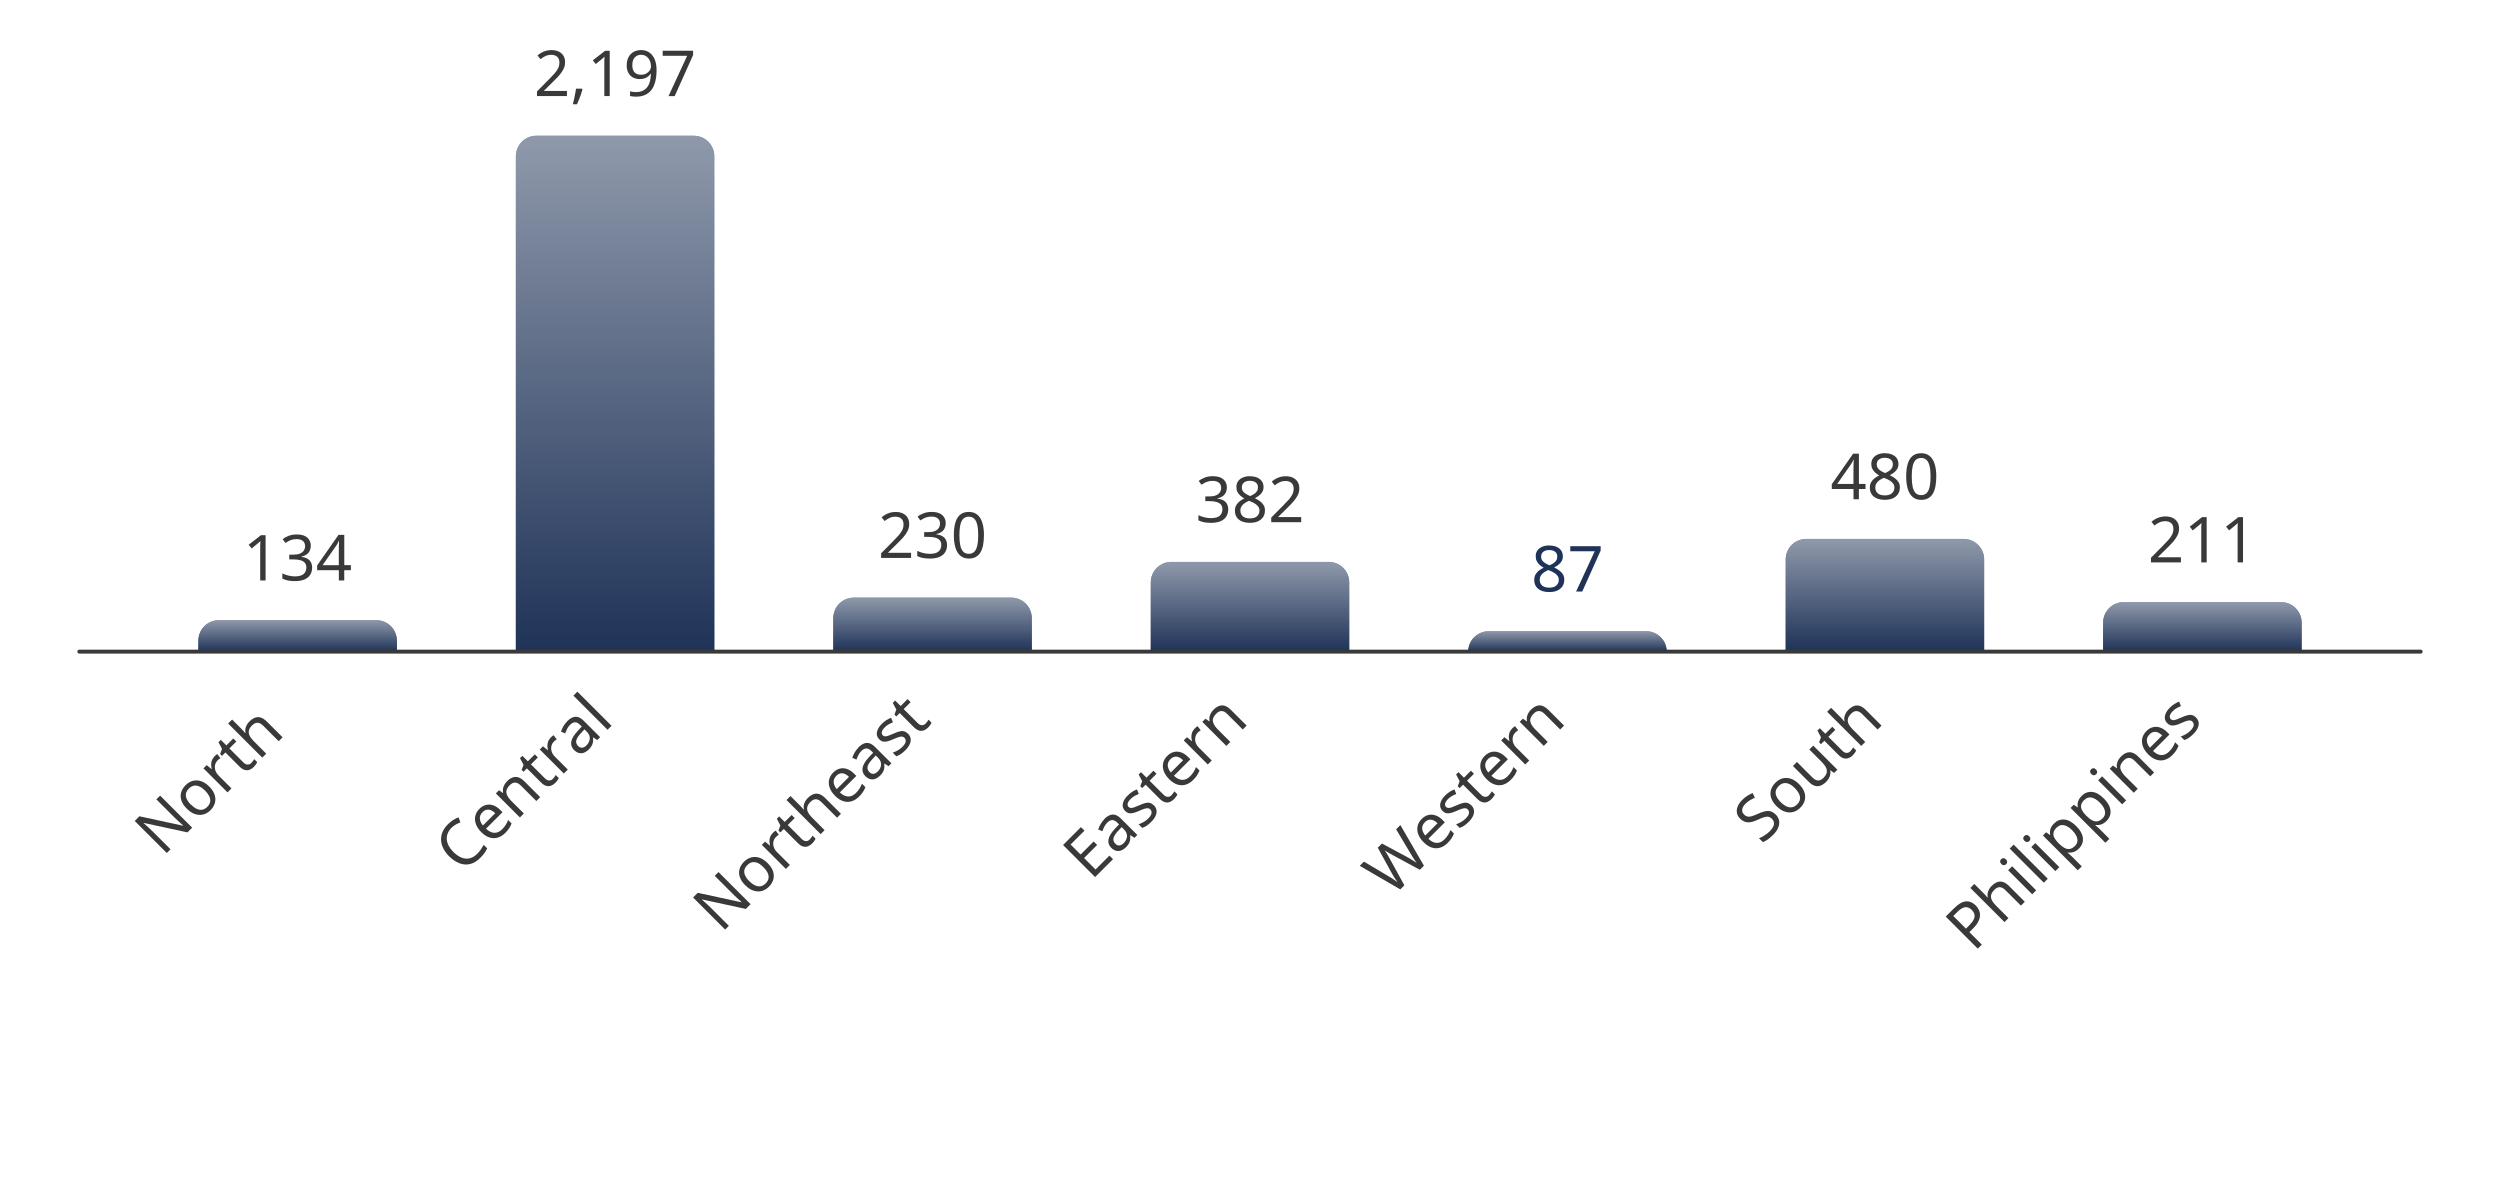 <?xml version="1.0" encoding="UTF-8"?>
<svg id="graph" xmlns="http://www.w3.org/2000/svg" width="630" height="300" xmlns:xlink="http://www.w3.org/1999/xlink" viewBox="0 0 630 300">
  <defs>
    <style>
      .cls-1 {
        fill: none;
        stroke: #3a3939;
        stroke-linecap: round;
        stroke-linejoin: round;
      }

      .cls-2 {
        fill: url(#linear-gradient);
      }

      .cls-3 {
        fill: #1f3358;
      }

      .cls-4 {
        fill: #3a3939;
      }

      .cls-5 {
        clip-path: url(#clippath-1);
      }

      .cls-6 {
        clip-path: url(#clippath-4);
      }

      .cls-7 {
        clip-path: url(#clippath-7);
      }

      .cls-8 {
        clip-path: url(#clippath-13);
      }

      .cls-9 {
        clip-path: url(#clippath-10);
      }

      .cls-10 {
        clip-path: url(#clippath-16);
      }

      .cls-11 {
        clip-path: url(#clippath-19);
      }

      .cls-12 {
        fill: url(#linear-gradient-8);
      }

      .cls-13 {
        fill: url(#linear-gradient-9);
      }

      .cls-14 {
        fill: url(#linear-gradient-3);
      }

      .cls-15 {
        fill: url(#linear-gradient-4);
      }

      .cls-16 {
        fill: url(#linear-gradient-2);
      }

      .cls-17 {
        fill: url(#linear-gradient-6);
      }

      .cls-18 {
        fill: url(#linear-gradient-7);
      }

      .cls-19 {
        fill: url(#linear-gradient-5);
      }

      .cls-20 {
        fill: url(#linear-gradient-14);
      }

      .cls-21 {
        fill: url(#linear-gradient-18);
      }

      .cls-22 {
        fill: url(#linear-gradient-20);
      }

      .cls-23 {
        fill: url(#linear-gradient-15);
      }

      .cls-24 {
        fill: url(#linear-gradient-19);
      }

      .cls-25 {
        fill: url(#linear-gradient-16);
      }

      .cls-26 {
        fill: url(#linear-gradient-17);
      }

      .cls-27 {
        fill: url(#linear-gradient-13);
      }

      .cls-28 {
        fill: url(#linear-gradient-12);
      }

      .cls-29 {
        fill: url(#linear-gradient-10);
      }

      .cls-30 {
        fill: url(#linear-gradient-11);
      }
    </style>
    <linearGradient id="linear-gradient" x1="555" y1="151.73" x2="555" y2="164.21" gradientUnits="userSpaceOnUse">
      <stop offset="0" stop-color="#8f99ab"/>
      <stop offset="1" stop-color="#1f3358"/>
    </linearGradient>
    <clipPath id="clippath-1">
      <path class="cls-2" d="m530,164.21h50v-7.33c0-2.84-2.31-5.15-5.15-5.15h-39.7c-2.84,0-5.15,2.31-5.15,5.15v7.33Z"/>
    </clipPath>
    <linearGradient id="linear-gradient-2" y1="151.73" xlink:href="#linear-gradient"/>
    <linearGradient id="linear-gradient-3" x1="475" y1="135.81" x2="475" xlink:href="#linear-gradient"/>
    <linearGradient id="linear-gradient-4" x1="475" y1="135.81" x2="475" xlink:href="#linear-gradient"/>
    <clipPath id="clippath-4">
      <path class="cls-15" d="m450,164.21h50v-23.25c0-2.84-2.31-5.15-5.15-5.15h-39.7c-2.84,0-5.15,2.31-5.15,5.15v23.25Z"/>
    </clipPath>
    <linearGradient id="linear-gradient-5" x1="475" y1="135.81" x2="475" y2="164.21" xlink:href="#linear-gradient"/>
    <linearGradient id="linear-gradient-6" x1="395" y1="159.06" x2="395" xlink:href="#linear-gradient"/>
    <linearGradient id="linear-gradient-7" x1="395" y1="159.06" x2="395" xlink:href="#linear-gradient"/>
    <clipPath id="clippath-7">
      <path class="cls-18" d="m370,164.21h50c0-2.84-2.31-5.15-5.15-5.15h-39.7c-2.84,0-5.15,2.31-5.15,5.15h0Z"/>
    </clipPath>
    <linearGradient id="linear-gradient-8" x1="395" y1="159.06" x2="395" y2="164.21" xlink:href="#linear-gradient"/>
    <linearGradient id="linear-gradient-9" x1="315" y1="141.6" x2="315" xlink:href="#linear-gradient"/>
    <linearGradient id="linear-gradient-10" x1="315" y1="141.6" x2="315" xlink:href="#linear-gradient"/>
    <clipPath id="clippath-10">
      <path class="cls-29" d="m290,164.21h50v-17.46c0-2.84-2.31-5.15-5.15-5.15h-39.7c-2.84,0-5.15,2.31-5.15,5.15v17.46Z"/>
    </clipPath>
    <linearGradient id="linear-gradient-11" x1="315" y1="141.6" x2="315" xlink:href="#linear-gradient"/>
    <linearGradient id="linear-gradient-12" x1="235" y1="150.6" x2="235" xlink:href="#linear-gradient"/>
    <linearGradient id="linear-gradient-13" x1="235" y1="150.6" x2="235" xlink:href="#linear-gradient"/>
    <clipPath id="clippath-13">
      <path class="cls-27" d="m210,164.21h50v-8.46c0-2.84-2.31-5.15-5.15-5.15h-39.7c-2.84,0-5.15,2.31-5.15,5.15v8.46Z"/>
    </clipPath>
    <linearGradient id="linear-gradient-14" x1="235" y1="150.6" x2="235" y2="164.21" xlink:href="#linear-gradient"/>
    <linearGradient id="linear-gradient-15" x1="155" y1="34.21" x2="155" xlink:href="#linear-gradient"/>
    <linearGradient id="linear-gradient-16" x1="155" y1="34.21" x2="155" xlink:href="#linear-gradient"/>
    <clipPath id="clippath-16">
      <path class="cls-25" d="m130,164.21h50V39.36c0-2.84-2.31-5.15-5.15-5.15h-39.7c-2.84,0-5.15,2.31-5.15,5.15v124.85Z"/>
    </clipPath>
    <linearGradient id="linear-gradient-17" x1="155" y1="34.21" x2="155" y2="164.21" xlink:href="#linear-gradient"/>
    <linearGradient id="linear-gradient-18" x1="75" y1="156.28" x2="75" xlink:href="#linear-gradient"/>
    <linearGradient id="linear-gradient-19" x1="75" y1="156.28" x2="75" xlink:href="#linear-gradient"/>
    <clipPath id="clippath-19">
      <path class="cls-24" d="m50,164.21h50v-2.78c0-2.84-2.31-5.15-5.15-5.15h-39.7c-2.84,0-5.15,2.31-5.15,5.15v2.78Z"/>
    </clipPath>
    <linearGradient id="linear-gradient-20" x1="75" y1="156.28" x2="75" y2="164.21" xlink:href="#linear-gradient"/>
  </defs>
  <g>
    <g>
      <path class="cls-2" d="m530,164.21h50v-7.33c0-2.84-2.31-5.15-5.15-5.15h-39.7c-2.84,0-5.15,2.31-5.15,5.15v7.33Z"/>
      <g class="cls-5">
        <path class="cls-16" d="m535.15,151.73h39.7c2.84,0,5.15,2.31,5.15,5.15v7.33h-50v-7.33c0-2.84,2.31-5.15,5.15-5.15Z"/>
      </g>
    </g>
    <g>
      <path class="cls-14" d="m450,164.21h50v-23.25c0-2.84-2.31-5.15-5.15-5.15h-39.7c-2.84,0-5.15,2.31-5.15,5.15v23.25Z"/>
      <g class="cls-6">
        <path class="cls-19" d="m455.15,135.81h39.7c2.84,0,5.15,2.31,5.15,5.15v23.25h-50v-23.25c0-2.84,2.31-5.15,5.15-5.15Z"/>
      </g>
    </g>
    <g>
      <path class="cls-17" d="m370,164.21h50c0-2.84-2.31-5.15-5.15-5.15h-39.7c-2.84,0-5.15,2.31-5.15,5.15h0Z"/>
      <g class="cls-7">
        <path class="cls-12" d="m375.15,159.06h39.7c2.84,0,5.15,2.31,5.15,5.15h0s-50,0-50,0h0c0-2.84,2.31-5.15,5.15-5.15Z"/>
      </g>
    </g>
    <g>
      <path class="cls-13" d="m290,164.21h50v-17.46c0-2.84-2.31-5.15-5.15-5.15h-39.7c-2.84,0-5.15,2.31-5.15,5.15v17.46Z"/>
      <g class="cls-9">
        <path class="cls-30" d="m295.15,141.6h39.7c2.84,0,5.15,2.31,5.15,5.15v17.46h-50v-17.46c0-2.84,2.31-5.15,5.15-5.15Z"/>
      </g>
    </g>
    <g>
      <path class="cls-28" d="m210,164.21h50v-8.46c0-2.84-2.31-5.15-5.15-5.15h-39.7c-2.84,0-5.15,2.31-5.15,5.15v8.46Z"/>
      <g class="cls-8">
        <rect class="cls-20" x="210" y="150.6" width="50" height="13.61"/>
      </g>
    </g>
    <g>
      <path class="cls-23" d="m130,164.21h50V39.36c0-2.84-2.31-5.15-5.15-5.15h-39.7c-2.84,0-5.15,2.31-5.15,5.15v124.85Z"/>
      <g class="cls-10">
        <path class="cls-26" d="m135.15,34.21h39.7c2.84,0,5.15,2.31,5.15,5.15v124.85h-50V39.36c0-2.84,2.31-5.15,5.15-5.15Z"/>
      </g>
    </g>
    <g>
      <path class="cls-21" d="m50,164.21h50v-2.78c0-2.84-2.31-5.15-5.15-5.15h-39.7c-2.84,0-5.15,2.31-5.15,5.15v2.78Z"/>
      <g class="cls-11">
        <rect class="cls-22" x="50" y="156.28" width="50" height="7.93"/>
      </g>
    </g>
  </g>
  <g>
    <path class="cls-4" d="m66.95,146.28h-1.38v-7.98c0-.31,0-.57,0-.78,0-.21.01-.41.02-.6s.02-.38.03-.58c-.17.17-.33.31-.46.43-.14.12-.31.27-.53.45l-1.22.99-.74-.94,3.09-2.4h1.17v11.42Z"/>
    <path class="cls-4" d="m78.31,137.53c0,.51-.1.96-.29,1.33s-.47.68-.82.91-.78.4-1.26.5v.06c.92.11,1.6.39,2.05.86.45.47.67,1.08.67,1.84,0,.66-.15,1.25-.46,1.77-.31.52-.79.92-1.43,1.21-.65.29-1.48.43-2.49.43-.6,0-1.15-.05-1.66-.14-.51-.09-1-.25-1.47-.49v-1.31c.48.24,1,.42,1.55.55.55.13,1.09.2,1.6.2,1.02,0,1.76-.2,2.22-.6.45-.4.68-.95.68-1.66,0-.48-.13-.87-.38-1.16-.25-.29-.62-.51-1.1-.65s-1.06-.21-1.73-.21h-1.1v-1.2h1.12c.63,0,1.15-.09,1.58-.27.42-.18.74-.43.96-.76.22-.33.33-.7.33-1.13,0-.55-.19-.98-.56-1.29-.37-.3-.88-.46-1.52-.46-.41,0-.77.04-1.1.12-.33.08-.64.19-.92.34-.28.14-.57.31-.86.5l-.7-.96c.41-.32.91-.6,1.51-.83.6-.23,1.29-.35,2.06-.35,1.19,0,2.08.27,2.66.8.58.53.87,1.21.87,2.03Z"/>
    <path class="cls-4" d="m88.41,143.69h-1.66v2.59h-1.36v-2.59h-5.47v-1.2l5.38-7.7h1.46v7.63h1.66v1.26Zm-3.02-4.86c0-.28,0-.53,0-.76s.01-.45.02-.65c.01-.2.02-.4.02-.58s.01-.37.02-.54h-.06c-.09.2-.19.42-.32.66-.13.24-.25.43-.37.59l-3.42,4.88h4.1v-3.6Z"/>
  </g>
  <g>
    <path class="cls-4" d="m48.43,208.57l-1.19,1.19-11.03-2.39-.04.04c.19.16.41.35.66.58s.51.47.79.72c.28.26.56.52.84.8l4.51,4.51-.94.94-8.08-8.08,1.18-1.18,11,2.38.04-.04c-.13-.11-.32-.29-.57-.51s-.53-.48-.83-.76c-.3-.28-.57-.53-.81-.77l-4.56-4.56.95-.95,8.08,8.08Z"/>
    <path class="cls-4" d="m52.71,198.19c.51.5.89,1.02,1.14,1.54.26.52.4,1.04.42,1.56s-.07,1.02-.28,1.51-.53.95-.96,1.38c-.4.4-.84.7-1.32.9s-.98.29-1.5.27c-.52-.02-1.04-.16-1.57-.41-.53-.25-1.04-.63-1.55-1.13-.67-.67-1.12-1.35-1.36-2.04-.24-.69-.27-1.37-.09-2.04.18-.67.56-1.29,1.14-1.87.55-.55,1.16-.91,1.82-1.09.66-.17,1.35-.15,2.05.08.7.23,1.39.67,2.06,1.35Zm-4.58,4.58c.48.47.95.83,1.43,1.05.48.23.94.3,1.39.23s.88-.32,1.29-.72.65-.84.72-1.29c.08-.45,0-.92-.23-1.39-.23-.47-.58-.95-1.05-1.42-.48-.48-.96-.83-1.43-1.04-.47-.21-.92-.28-1.37-.2s-.88.32-1.29.74c-.62.62-.86,1.27-.74,1.96.13.69.55,1.39,1.27,2.11Z"/>
    <path class="cls-4" d="m53.98,190.66c.11-.11.24-.23.38-.35.14-.12.28-.22.4-.29l.79,1.04c-.12.07-.25.16-.38.27-.13.1-.25.21-.36.31-.23.23-.41.51-.52.81s-.16.64-.15.98c.01.34.09.69.25,1.03.15.34.39.67.7.98l3.24,3.24-1,1-6.06-6.06.82-.81,1.22,1,.05-.05c-.1-.35-.15-.71-.15-1.08,0-.37.06-.72.18-1.06.12-.34.33-.66.61-.93Z"/>
    <path class="cls-4" d="m63.33,192.26c.15-.15.29-.32.42-.5s.23-.34.3-.47l.76.76c-.05.16-.16.35-.32.58-.16.23-.33.44-.51.62-.32.32-.66.55-1.04.71-.38.16-.79.19-1.22.08-.44-.1-.9-.4-1.39-.89l-3.53-3.53-.86.86-.47-.48.48-1.27-.89-1.69.59-.59,1.39,1.39,1.75-1.75.77.77-1.75,1.75,3.51,3.51c.37.37.73.56,1.09.55.36,0,.67-.14.95-.42Z"/>
    <path class="cls-4" d="m61.01,183.84c.14.14.29.29.42.46.14.16.26.31.37.45l.07-.07c-.08-.34-.09-.67-.03-1.01s.18-.65.34-.97c.17-.31.38-.6.64-.85.49-.49.98-.82,1.46-1,.48-.17.97-.18,1.46-.02.49.16.99.5,1.52,1.02l3.95,3.95-.98.98-3.88-3.88c-.49-.49-.97-.75-1.43-.77-.46-.02-.92.2-1.39.67-.45.45-.72.89-.81,1.32-.09.43-.02.86.2,1.3.22.44.57.89,1.04,1.37l3.13,3.13-1,1-8.6-8.6,1-1,2.52,2.52Z"/>
  </g>
  <g>
    <path class="cls-4" d="m189.14,227.86l-1.19,1.19-11.03-2.39-.04.04c.19.16.41.35.66.58.25.23.51.47.79.72s.56.52.84.8l4.51,4.51-.94.94-8.08-8.08,1.18-1.18,11,2.38.04-.04c-.13-.11-.32-.29-.57-.52-.25-.23-.53-.48-.83-.76-.3-.28-.57-.53-.81-.78l-4.56-4.56.95-.95,8.08,8.08Z"/>
    <path class="cls-4" d="m193.43,217.48c.5.51.89,1.02,1.14,1.54.26.52.4,1.04.42,1.56s-.07,1.02-.28,1.51-.53.95-.96,1.38c-.4.4-.84.7-1.32.9s-.98.29-1.5.27c-.52-.02-1.04-.16-1.57-.41-.53-.25-1.04-.63-1.55-1.13-.67-.67-1.13-1.35-1.36-2.04-.24-.69-.27-1.37-.09-2.04.18-.67.56-1.29,1.14-1.87.55-.55,1.16-.91,1.82-1.08.66-.17,1.35-.15,2.05.08s1.39.68,2.06,1.35Zm-4.58,4.58c.47.48.95.83,1.42,1.05s.94.3,1.39.23c.45-.08.88-.32,1.29-.72s.65-.84.72-1.29c.08-.45,0-.92-.23-1.39-.23-.47-.58-.95-1.05-1.42s-.96-.83-1.42-1.04c-.47-.21-.92-.28-1.37-.2-.45.08-.88.32-1.29.74-.62.62-.87,1.27-.74,1.96.13.69.55,1.39,1.27,2.1Z"/>
    <path class="cls-4" d="m194.69,209.95c.11-.11.24-.23.38-.35.14-.12.28-.22.4-.29l.79,1.04c-.12.08-.25.16-.38.27-.13.1-.25.21-.36.31-.23.23-.41.51-.52.81-.11.31-.16.64-.15.98.01.34.09.69.25,1.03.15.34.39.67.7.98l3.24,3.24-1,1-6.06-6.06.81-.82,1.22,1,.04-.04c-.1-.36-.15-.71-.15-1.08,0-.37.06-.72.18-1.06s.33-.66.6-.93Z"/>
    <path class="cls-4" d="m204.04,211.55c.15-.15.29-.32.42-.5.13-.18.23-.34.3-.47l.76.76c-.05.16-.16.35-.32.58-.16.23-.33.44-.51.62-.32.32-.67.55-1.04.71-.38.16-.78.18-1.22.08s-.9-.4-1.39-.89l-3.53-3.53-.86.86-.48-.48.48-1.27-.89-1.69.59-.59,1.39,1.39,1.75-1.75.77.77-1.75,1.75,3.51,3.51c.37.37.73.55,1.09.55s.67-.14.95-.42Z"/>
    <path class="cls-4" d="m201.72,203.12c.14.14.28.3.42.46.14.16.26.31.37.45l.07-.07c-.08-.34-.09-.67-.03-1.01.06-.33.17-.65.34-.97s.38-.6.64-.85c.49-.49.98-.82,1.46-1,.48-.17.97-.18,1.46-.02s1,.5,1.52,1.02l3.95,3.95-.98.98-3.88-3.88c-.49-.49-.96-.75-1.43-.77-.46-.02-.92.2-1.39.67-.45.45-.72.89-.81,1.32-.09.43-.02.86.2,1.3.22.44.57.89,1.04,1.37l3.13,3.13-1,1-8.6-8.6,1-1,2.52,2.52Z"/>
    <path class="cls-4" d="m209.95,194.69c.52-.52,1.08-.85,1.68-1s1.21-.12,1.82.1c.61.21,1.19.59,1.74,1.14l.6.6-4.15,4.15c.7.67,1.4,1.02,2.09,1.04s1.34-.27,1.95-.87c.38-.38.69-.76.92-1.13.23-.37.43-.78.61-1.23l.87.87c-.17.45-.38.85-.62,1.22-.24.37-.56.76-.98,1.17-.57.57-1.2.96-1.87,1.17-.67.21-1.37.2-2.08-.02-.71-.22-1.4-.66-2.07-1.33-.66-.66-1.12-1.35-1.37-2.04s-.31-1.38-.16-2.04.49-1.26,1.02-1.79Zm.8.83c-.47.47-.7,1-.67,1.58s.29,1.17.78,1.76l3.09-3.09c-.35-.35-.7-.6-1.06-.75-.36-.15-.72-.19-1.09-.12s-.71.27-1.05.61Z"/>
    <path class="cls-4" d="m216.3,188.36c.74-.74,1.45-1.12,2.13-1.15.68-.03,1.37.31,2.08,1.02l4.13,4.13-.72.72-1.05-.67-.04.04c.04.39.05.75.01,1.09-.04.33-.14.65-.31.96-.17.31-.42.63-.76.97-.36.36-.75.62-1.17.79-.42.16-.84.19-1.28.09-.43-.1-.85-.36-1.26-.76-.6-.6-.83-1.31-.69-2.11.15-.8.7-1.71,1.66-2.73l1-1.06-.36-.36c-.51-.51-.97-.75-1.38-.72-.41.02-.82.23-1.22.63-.32.32-.57.67-.76,1.05-.19.38-.35.76-.48,1.13l-1.05-.44c.12-.41.31-.84.57-1.31.26-.46.59-.89.98-1.28Zm3.53,2.94c-.72.79-1.13,1.43-1.21,1.93-.08.5.07.94.46,1.33.34.34.69.49,1.06.44.37-.05.71-.24,1.04-.56.51-.51.8-1.08.85-1.7.06-.62-.21-1.23-.8-1.82l-.54-.54-.86.93Z"/>
    <path class="cls-4" d="m228.79,184.85c.39.39.62.82.69,1.28.07.46-.01.94-.24,1.44-.23.5-.59,1-1.09,1.49-.42.42-.82.75-1.19.99s-.74.41-1.09.53l-.91-.91c.36-.12.77-.3,1.21-.54.45-.24.85-.54,1.2-.89.5-.5.79-.95.85-1.34s-.04-.72-.31-.99c-.15-.15-.33-.25-.53-.28-.2-.04-.47,0-.81.09-.33.09-.78.27-1.33.51-.54.24-1.03.43-1.46.55-.43.13-.83.16-1.19.1-.36-.06-.71-.26-1.04-.59-.51-.51-.7-1.12-.56-1.82.14-.7.55-1.39,1.23-2.06.37-.37.75-.68,1.14-.93.39-.25.79-.45,1.2-.6l.45,1.13c-.36.15-.72.33-1.08.53-.35.2-.68.45-.97.75-.41.41-.65.79-.73,1.13-.08.35-.01.63.21.86.17.17.36.26.57.28.21.02.49-.03.83-.15.34-.12.78-.3,1.31-.53.53-.24,1-.42,1.42-.54.42-.12.81-.15,1.17-.07.36.07.7.27,1.02.59Z"/>
    <path class="cls-4" d="m233.26,182.33c.15-.15.29-.32.42-.5.13-.19.23-.34.3-.47l.76.76c-.05.16-.16.35-.32.58-.16.23-.33.44-.51.62-.32.32-.67.55-1.04.71-.38.16-.79.19-1.22.08-.44-.11-.9-.4-1.39-.89l-3.53-3.53-.86.86-.47-.47.47-1.27-.89-1.69.59-.59,1.39,1.39,1.75-1.75.77.77-1.75,1.75,3.51,3.51c.37.37.73.55,1.09.55s.67-.14.95-.42Z"/>
  </g>
  <g>
    <path class="cls-4" d="m113.77,208.62c-.43.43-.74.89-.94,1.39-.2.49-.28,1-.24,1.53.04.52.2,1.05.47,1.58.28.53.67,1.05,1.17,1.56.66.66,1.34,1.14,2.04,1.42.7.28,1.38.35,2.06.2.67-.15,1.32-.53,1.94-1.15.36-.35.66-.72.92-1.1.26-.38.49-.76.7-1.15l.88.88c-.19.42-.42.81-.68,1.18-.27.37-.62.78-1.07,1.23-.82.82-1.68,1.34-2.57,1.55-.89.21-1.79.14-2.69-.21-.9-.35-1.77-.95-2.62-1.79-.61-.61-1.08-1.25-1.42-1.93-.34-.68-.53-1.36-.57-2.06s.08-1.39.36-2.07c.28-.68.74-1.34,1.36-1.96.42-.41.86-.77,1.32-1.07.47-.3.93-.53,1.38-.68l.45,1.27c-.36.14-.74.31-1.14.53s-.78.5-1.14.86Z"/>
    <path class="cls-4" d="m120.79,203.85c.52-.52,1.08-.85,1.68-1,.6-.15,1.21-.12,1.82.09.61.21,1.19.59,1.74,1.14l.6.6-4.15,4.15c.7.67,1.4,1.02,2.09,1.04s1.34-.27,1.95-.87c.38-.38.69-.76.92-1.13.23-.37.43-.78.61-1.23l.87.87c-.17.45-.38.85-.62,1.22-.24.37-.56.76-.98,1.17-.57.57-1.2.96-1.87,1.17-.67.21-1.37.2-2.08-.02s-1.4-.66-2.07-1.33c-.66-.66-1.12-1.35-1.37-2.04s-.31-1.38-.16-2.04c.15-.66.49-1.26,1.02-1.79Zm.8.83c-.48.48-.7,1-.67,1.58s.29,1.17.78,1.76l3.09-3.09c-.35-.35-.7-.6-1.06-.75-.36-.15-.72-.19-1.09-.12s-.71.27-1.05.61Z"/>
    <path class="cls-4" d="m127.75,196.89c.72-.72,1.45-1.1,2.17-1.11.72-.02,1.47.36,2.26,1.15l3.95,3.95-.98.98-3.88-3.88c-.49-.49-.96-.75-1.43-.77-.46-.02-.92.2-1.39.67-.67.67-.95,1.32-.83,1.96.12.63.54,1.3,1.24,2.01l3.15,3.15-1,1-6.06-6.06.8-.8.97.68.06-.06c-.07-.35-.08-.69-.02-1.03s.18-.66.35-.97c.17-.31.39-.59.64-.85Z"/>
    <path class="cls-4" d="m139.32,196.27c.15-.15.29-.32.42-.5.13-.18.23-.34.3-.47l.76.76c-.05.16-.16.35-.32.58-.16.23-.33.44-.52.62-.32.32-.66.55-1.04.71-.38.16-.78.18-1.22.08-.44-.1-.9-.4-1.39-.89l-3.53-3.53-.86.86-.47-.48.48-1.27-.89-1.69.59-.59,1.39,1.39,1.75-1.75.77.77-1.75,1.75,3.51,3.51c.37.37.73.55,1.09.55.36,0,.67-.14.95-.42Z"/>
    <path class="cls-4" d="m138.73,185.91c.11-.11.24-.23.38-.35.14-.12.28-.22.4-.29l.79,1.04c-.12.08-.25.16-.38.27-.13.1-.25.21-.36.31-.23.23-.41.51-.52.81-.11.31-.16.64-.15.98.01.34.09.69.25,1.03.15.34.39.67.7.98l3.24,3.24-1,1-6.06-6.06.81-.81,1.22,1,.04-.04c-.1-.36-.15-.71-.15-1.08,0-.37.06-.72.18-1.06.12-.34.33-.65.6-.93Z"/>
    <path class="cls-4" d="m142.89,181.78c.74-.74,1.45-1.12,2.13-1.16.68-.03,1.37.31,2.08,1.02l4.13,4.13-.72.72-1.05-.67-.04.04c.05.39.05.75.01,1.09s-.14.65-.31.96c-.17.31-.42.63-.76.97-.36.36-.75.62-1.17.79-.42.16-.84.19-1.28.09-.43-.1-.85-.36-1.26-.76-.6-.6-.83-1.31-.69-2.11.15-.8.7-1.71,1.66-2.73l1-1.06-.36-.36c-.51-.51-.97-.75-1.38-.72s-.82.23-1.22.63c-.32.32-.57.67-.76,1.05-.19.38-.35.76-.48,1.12l-1.05-.44c.12-.41.31-.84.57-1.31.26-.46.59-.89.98-1.28Zm3.53,2.94c-.72.78-1.13,1.43-1.21,1.93-.08.5.07.95.46,1.33.34.34.69.48,1.06.44s.71-.24,1.04-.56c.51-.51.8-1.08.85-1.7.06-.62-.21-1.23-.8-1.82l-.54-.54-.86.93Z"/>
    <path class="cls-4" d="m154.1,182.9l-1,1-8.6-8.6,1-1,8.6,8.6Z"/>
  </g>
  <g>
    <path class="cls-4" d="m280.48,216.51l-4.51,4.51-8.08-8.08,4.51-4.51.89.89-3.5,3.5,2.52,2.52,3.29-3.29.88.88-3.29,3.29,2.88,2.89,3.5-3.5.89.89Z"/>
    <path class="cls-4" d="m278.26,206.41c.74-.74,1.45-1.12,2.13-1.15.68-.03,1.37.31,2.08,1.02l4.13,4.13-.72.72-1.05-.67-.04.04c.04.39.05.75.01,1.09s-.14.65-.31.96c-.17.31-.42.63-.76.97-.36.36-.75.62-1.17.79-.42.16-.85.19-1.28.09s-.85-.36-1.26-.76c-.6-.6-.83-1.31-.68-2.11.15-.8.7-1.71,1.66-2.73l1-1.06-.36-.36c-.51-.51-.97-.75-1.38-.72-.41.02-.82.23-1.22.63-.32.32-.57.67-.76,1.05-.19.38-.35.76-.48,1.13l-1.05-.44c.12-.41.31-.84.57-1.31.26-.46.59-.89.98-1.29Zm3.53,2.94c-.72.78-1.13,1.43-1.2,1.93-.08.5.07.94.46,1.33.34.34.69.49,1.06.44.37-.05.71-.24,1.04-.56.51-.51.8-1.08.85-1.7.06-.62-.21-1.23-.8-1.82l-.54-.54-.86.93Z"/>
    <path class="cls-4" d="m290.75,202.9c.39.39.62.82.69,1.28.07.46-.01.94-.24,1.44-.23.5-.59,1-1.09,1.49-.42.42-.82.75-1.19.99-.37.24-.74.41-1.09.53l-.91-.91c.36-.12.76-.3,1.21-.54.45-.24.85-.54,1.2-.89.51-.51.79-.95.85-1.34.06-.39-.04-.72-.31-.99-.15-.15-.33-.24-.53-.28-.2-.04-.47,0-.81.09-.34.09-.78.27-1.33.51-.54.24-1.03.43-1.46.55-.43.13-.83.16-1.19.1-.36-.06-.71-.26-1.04-.59-.51-.51-.7-1.12-.56-1.82.14-.7.55-1.38,1.23-2.06.37-.37.75-.68,1.14-.93.39-.25.79-.45,1.2-.6l.45,1.13c-.36.15-.72.33-1.08.53-.35.2-.68.45-.97.75-.41.41-.65.79-.74,1.13s-.01.63.21.86c.17.17.36.26.57.28.21.02.49-.03.83-.15.34-.12.78-.3,1.31-.53.53-.24,1-.42,1.42-.54.42-.12.81-.15,1.17-.07.36.07.7.27,1.02.59Z"/>
    <path class="cls-4" d="m295.22,200.38c.15-.15.29-.32.42-.5.13-.19.23-.34.3-.47l.76.76c-.05.16-.16.35-.32.58s-.33.44-.51.62c-.32.32-.67.55-1.04.71-.38.16-.79.19-1.22.08s-.9-.4-1.39-.89l-3.53-3.53-.86.86-.48-.47.48-1.27-.89-1.69.59-.59,1.39,1.39,1.75-1.75.77.77-1.75,1.75,3.51,3.51c.37.37.73.55,1.09.55s.67-.14.95-.42Z"/>
    <path class="cls-4" d="m294.14,190.5c.52-.52,1.08-.85,1.68-1,.6-.15,1.21-.12,1.82.1.61.21,1.19.59,1.74,1.14l.6.6-4.15,4.15c.7.67,1.4,1.02,2.09,1.04.69.02,1.34-.27,1.95-.87.38-.38.69-.76.92-1.13.23-.37.43-.78.61-1.23l.87.87c-.17.45-.38.85-.62,1.22-.24.37-.56.76-.98,1.17-.57.57-1.2.96-1.87,1.17-.68.21-1.37.2-2.08-.02-.71-.22-1.4-.66-2.07-1.33-.66-.66-1.12-1.34-1.38-2.04-.25-.7-.3-1.38-.16-2.04s.49-1.26,1.02-1.79Zm.8.83c-.47.47-.7,1-.67,1.58.03.58.29,1.17.78,1.76l3.09-3.09c-.35-.35-.7-.6-1.06-.75-.36-.15-.72-.19-1.09-.12-.36.07-.71.27-1.05.61Z"/>
    <path class="cls-4" d="m301.01,183.63c.11-.11.24-.23.38-.35s.28-.22.4-.29l.79,1.04c-.12.08-.25.16-.38.27-.13.1-.25.21-.36.31-.23.23-.41.5-.52.81-.11.31-.16.64-.15.98.01.34.09.69.25,1.03.15.34.39.67.7.98l3.24,3.24-1,1-6.06-6.06.81-.82,1.22,1,.05-.05c-.1-.35-.15-.71-.15-1.08,0-.37.06-.72.18-1.06.12-.34.33-.66.6-.93Z"/>
    <path class="cls-4" d="m305.77,178.87c.72-.72,1.45-1.1,2.17-1.12.72-.02,1.47.37,2.26,1.15l3.95,3.95-.98.98-3.88-3.88c-.49-.49-.96-.75-1.42-.77-.46-.02-.92.2-1.39.67-.67.67-.95,1.32-.83,1.96.12.63.54,1.3,1.24,2.01l3.15,3.15-1,1-6.06-6.06.8-.8.97.68.06-.06c-.08-.35-.08-.69-.02-1.03.06-.34.18-.66.35-.97.17-.31.39-.59.64-.85Z"/>
  </g>
  <g>
    <path class="cls-4" d="m352.9,207.93l5.93,10.23-1.03,1.03-6.87-3.72c-.2-.11-.41-.23-.62-.35s-.41-.24-.6-.35c-.19-.11-.35-.21-.49-.29-.14-.08-.23-.15-.29-.19.04.06.11.15.2.28.09.13.19.29.31.48.11.19.23.39.36.6s.25.43.37.66l3.73,6.79-1.03,1.03-10.22-5.94,1.06-1.06,6.19,3.68c.22.13.43.26.64.39.21.13.41.26.61.39.2.13.38.26.55.38.17.13.34.25.51.37-.13-.17-.26-.35-.39-.54-.13-.19-.26-.38-.4-.59s-.26-.42-.39-.64c-.13-.22-.25-.43-.38-.65l-3.45-6.3,1.05-1.05,6.39,3.43c.23.12.45.25.67.38.22.13.44.26.64.39s.4.26.58.38c.18.13.35.25.5.35-.17-.21-.33-.44-.5-.69-.17-.24-.34-.51-.51-.79s-.35-.57-.52-.86l-3.68-6.17,1.06-1.06Z"/>
    <path class="cls-4" d="m358.26,206.38c.52-.52,1.08-.85,1.68-1,.6-.15,1.21-.12,1.82.1.61.21,1.19.59,1.74,1.14l.6.6-4.15,4.15c.7.67,1.4,1.02,2.09,1.04s1.34-.27,1.95-.87c.39-.38.69-.76.92-1.13.23-.37.43-.78.61-1.23l.87.87c-.17.45-.38.85-.62,1.22-.24.37-.56.76-.98,1.17-.57.57-1.2.96-1.87,1.17-.67.21-1.37.2-2.08-.02-.71-.22-1.4-.66-2.07-1.33s-1.12-1.34-1.38-2.04c-.25-.7-.3-1.38-.16-2.04.15-.66.49-1.26,1.02-1.79Zm.8.83c-.48.48-.7,1-.67,1.58.03.58.29,1.17.78,1.76l3.09-3.09c-.35-.35-.7-.6-1.06-.75-.36-.15-.72-.19-1.09-.12-.36.07-.71.27-1.05.61Z"/>
    <path class="cls-4" d="m370.75,202.9c.39.39.62.82.69,1.28.07.46-.01.94-.24,1.44-.23.5-.59,1-1.09,1.49-.42.42-.82.75-1.19.99-.37.24-.74.41-1.09.53l-.91-.91c.36-.12.76-.3,1.21-.54.45-.24.85-.54,1.2-.89.51-.51.79-.95.85-1.34.06-.39-.04-.72-.31-.99-.15-.15-.33-.24-.53-.28-.2-.04-.47,0-.81.09-.34.09-.78.27-1.33.51-.54.24-1.03.43-1.46.55-.43.13-.83.16-1.19.1-.36-.06-.71-.26-1.04-.59-.51-.51-.7-1.12-.56-1.82.14-.7.55-1.38,1.23-2.06.37-.37.75-.68,1.14-.93.39-.25.79-.45,1.2-.6l.45,1.13c-.36.15-.72.33-1.08.53-.35.2-.68.45-.97.75-.41.41-.65.79-.74,1.13s-.01.63.21.86c.17.17.36.26.57.28.21.02.49-.03.83-.15.34-.12.78-.3,1.31-.53.53-.24,1-.42,1.42-.54.42-.12.81-.15,1.17-.07.36.07.7.27,1.02.59Z"/>
    <path class="cls-4" d="m375.22,200.38c.15-.15.29-.32.42-.5.13-.19.23-.34.3-.47l.76.76c-.05.16-.16.35-.32.58s-.33.44-.51.62c-.32.32-.67.55-1.04.71-.38.16-.79.19-1.22.08s-.9-.4-1.39-.89l-3.53-3.53-.86.86-.48-.47.48-1.27-.89-1.69.59-.59,1.39,1.39,1.75-1.75.77.77-1.75,1.75,3.51,3.51c.37.37.73.55,1.09.55s.67-.14.95-.42Z"/>
    <path class="cls-4" d="m374.14,190.5c.52-.52,1.08-.85,1.68-1,.6-.15,1.21-.12,1.82.1.61.21,1.19.59,1.74,1.14l.6.6-4.15,4.15c.7.67,1.4,1.02,2.09,1.04s1.34-.27,1.95-.87c.39-.38.69-.76.92-1.13.23-.37.43-.78.61-1.23l.87.87c-.17.45-.38.85-.62,1.22-.24.37-.56.76-.98,1.17-.57.57-1.2.96-1.87,1.17-.67.21-1.37.2-2.08-.02-.71-.22-1.4-.66-2.07-1.33s-1.12-1.34-1.38-2.04c-.25-.7-.3-1.38-.16-2.04.15-.66.49-1.26,1.02-1.79Zm.8.83c-.48.48-.7,1-.67,1.58.03.58.29,1.17.78,1.76l3.09-3.09c-.35-.35-.7-.6-1.06-.75-.36-.15-.72-.19-1.09-.12-.36.07-.71.27-1.05.61Z"/>
    <path class="cls-4" d="m381.01,183.63c.11-.11.24-.23.38-.35.14-.12.28-.22.4-.29l.79,1.04c-.12.08-.25.16-.38.27-.13.1-.25.21-.36.31-.23.23-.41.51-.52.81-.11.31-.16.64-.15.98.01.34.09.69.25,1.03.15.34.39.67.7.98l3.24,3.24-1,1-6.06-6.06.81-.82,1.22,1,.04-.04c-.1-.36-.15-.71-.15-1.08,0-.37.06-.72.18-1.06s.33-.66.6-.93Z"/>
    <path class="cls-4" d="m385.77,178.87c.72-.72,1.45-1.1,2.17-1.12.72-.02,1.47.37,2.26,1.15l3.95,3.95-.98.98-3.88-3.88c-.49-.49-.96-.75-1.43-.77-.46-.02-.92.2-1.39.67-.67.67-.95,1.32-.83,1.96s.54,1.3,1.25,2.01l3.14,3.14-1,1-6.06-6.06.8-.8.97.68.06-.06c-.08-.35-.08-.69-.02-1.03.06-.34.18-.66.35-.97.17-.31.39-.59.64-.85Z"/>
  </g>
  <g>
    <path class="cls-4" d="m447.45,205.22c.48.48.77,1.01.88,1.58.1.57.03,1.16-.23,1.78-.25.61-.67,1.22-1.26,1.8-.3.3-.61.58-.91.82-.3.25-.6.45-.88.62-.28.17-.55.3-.81.39l-.97-.97c.39-.15.84-.38,1.34-.69.5-.3.97-.67,1.4-1.1.4-.4.68-.79.85-1.16s.22-.73.16-1.06c-.06-.33-.22-.63-.49-.89s-.54-.43-.84-.5c-.29-.07-.66-.04-1.09.08-.43.12-.98.34-1.64.66-.48.22-.92.38-1.32.5-.41.11-.79.16-1.15.15-.36-.01-.71-.1-1.04-.25-.33-.15-.65-.39-.97-.71-.43-.43-.69-.91-.78-1.43-.09-.52-.02-1.06.2-1.62.22-.55.59-1.08,1.09-1.59.44-.45.89-.81,1.35-1.1.45-.29.9-.51,1.33-.68l.55,1.19c-.4.16-.8.36-1.22.61-.41.24-.79.54-1.15.9-.34.34-.57.67-.7,1-.13.32-.16.63-.1.92.06.29.21.55.45.79.27.27.55.44.85.51.29.07.64.05,1.04-.07.4-.11.9-.31,1.51-.58.65-.3,1.24-.52,1.77-.65.53-.13,1.02-.14,1.46-.03.45.11.88.38,1.31.8Z"/>
    <path class="cls-4" d="m453.34,197.57c.5.51.89,1.02,1.14,1.54.26.52.4,1.04.42,1.56s-.07,1.02-.28,1.51-.53.95-.96,1.38c-.4.4-.84.7-1.32.9s-.98.29-1.5.27-1.04-.16-1.57-.41c-.53-.25-1.04-.63-1.55-1.13-.67-.67-1.13-1.35-1.36-2.04-.24-.69-.27-1.37-.09-2.04.18-.67.56-1.29,1.14-1.87.55-.55,1.16-.91,1.82-1.09.66-.17,1.35-.15,2.05.08.7.23,1.39.68,2.06,1.35Zm-4.58,4.58c.47.48.95.83,1.43,1.05.47.23.94.3,1.39.23s.88-.32,1.29-.72.65-.84.72-1.29,0-.92-.23-1.39c-.23-.47-.58-.95-1.05-1.43-.48-.48-.96-.83-1.43-1.04-.47-.21-.92-.28-1.37-.2-.45.08-.88.32-1.29.74-.62.62-.86,1.27-.74,1.96.13.69.55,1.39,1.27,2.1Z"/>
    <path class="cls-4" d="m456.96,187.91l6.06,6.06-.81.81-.95-.66-.05.05c.08.34.09.68.02,1.02-.07.34-.19.66-.37.97s-.4.59-.66.85c-.48.48-.97.81-1.45.98-.48.17-.97.18-1.46.02-.49-.16-.99-.49-1.5-1.01l-3.97-3.97,1.01-1.01,3.9,3.9c.48.48.95.74,1.41.76.46.02.92-.2,1.38-.66.45-.45.72-.89.81-1.32.09-.43.03-.86-.19-1.3-.22-.44-.56-.89-1.03-1.36l-3.16-3.16,1-1Z"/>
    <path class="cls-4" d="m466.27,189.32c.15-.15.29-.32.42-.5.13-.18.23-.34.3-.47l.76.76c-.05.16-.16.35-.32.58-.16.23-.33.44-.51.62-.32.32-.66.55-1.04.71-.38.16-.79.19-1.22.08-.44-.1-.9-.4-1.39-.89l-3.53-3.53-.86.86-.47-.48.48-1.27-.89-1.69.59-.59,1.39,1.39,1.75-1.75.77.77-1.75,1.75,3.51,3.51c.37.37.73.56,1.09.55.36,0,.67-.14.95-.42Z"/>
    <path class="cls-4" d="m463.95,180.89c.14.14.29.29.42.46.14.16.26.31.37.45l.07-.07c-.08-.34-.09-.67-.03-1.01s.18-.65.34-.97c.17-.31.38-.6.64-.85.49-.49.98-.82,1.46-.99.48-.17.97-.18,1.46-.02.49.16.99.5,1.52,1.02l3.95,3.95-.98.98-3.88-3.88c-.49-.49-.96-.75-1.42-.77-.46-.02-.92.2-1.39.67-.45.45-.72.89-.81,1.32-.09.43-.02.86.2,1.29.22.44.57.89,1.04,1.37l3.13,3.13-1,1-8.6-8.6,1-1,2.52,2.52Z"/>
  </g>
  <g>
    <path class="cls-4" d="m492.48,228.84c1.06-1.06,2.03-1.62,2.93-1.69.9-.07,1.72.28,2.48,1.03.33.33.6.71.79,1.12s.29.87.28,1.36c0,.49-.15,1.01-.43,1.57-.27.55-.71,1.13-1.32,1.74l-.93.93,3.14,3.14-1.02,1.02-8.08-8.08,2.14-2.14Zm.78.96l-1.03,1.03,3.19,3.19.81-.81c.51-.51.88-.99,1.11-1.44.23-.45.31-.88.23-1.28s-.31-.81-.7-1.2c-.52-.52-1.08-.74-1.66-.67-.59.08-1.24.47-1.96,1.19Z"/>
    <path class="cls-4" d="m500.05,225.28c.14.14.28.3.42.46.14.16.26.31.37.45l.07-.07c-.08-.34-.09-.67-.03-1.01.06-.33.17-.65.34-.97.17-.31.38-.6.64-.85.49-.49.98-.82,1.46-1s.97-.18,1.46-.02c.49.16,1,.5,1.52,1.02l3.95,3.95-.98.98-3.88-3.88c-.49-.49-.96-.75-1.43-.77-.46-.02-.92.2-1.39.67-.45.45-.72.89-.81,1.32s-.02.86.2,1.3.57.89,1.04,1.37l3.13,3.13-1,1-8.6-8.6,1-1,2.52,2.52Z"/>
    <path class="cls-4" d="m504.29,216.51c.15-.15.34-.23.55-.25.22-.02.44.09.66.3s.31.43.3.65c0,.22-.09.41-.24.56-.17.17-.36.25-.58.26-.22,0-.43-.09-.64-.31-.22-.22-.32-.43-.31-.65s.1-.41.27-.57Zm2.76,1.79l6.06,6.06-1,1-6.06-6.06,1-1Z"/>
    <path class="cls-4" d="m516.04,221.44l-1,1-8.6-8.6,1-1,8.6,8.6Z"/>
    <path class="cls-4" d="m510.13,210.67c.15-.15.34-.23.55-.25.22-.01.44.09.66.31s.31.43.3.65c-.01.22-.09.41-.24.56-.17.17-.36.25-.58.26-.22,0-.43-.09-.65-.31s-.32-.43-.31-.65c.01-.21.1-.41.27-.57Zm2.76,1.79l6.06,6.06-1,1-6.06-6.06,1-1Z"/>
    <path class="cls-4" d="m517.59,207.54c.75-.75,1.61-1.09,2.59-1.02s1.99.62,3.04,1.67c.69.69,1.16,1.37,1.43,2.05.26.68.33,1.32.19,1.93-.14.61-.46,1.17-.96,1.67-.31.31-.63.54-.95.7s-.64.26-.94.29c-.3.04-.59.04-.87,0l-.07.07c.14.11.32.26.53.44.21.18.39.34.53.49l2.49,2.49-1,1-8.78-8.78.81-.81.96.69.05-.05c-.05-.29-.07-.6-.04-.91.03-.31.12-.63.27-.95.15-.32.39-.64.72-.97Zm.66,1.02c-.41.41-.66.81-.75,1.22-.09.4-.04.82.15,1.24.2.42.53.88,1,1.36l.19.19c.5.5.97.87,1.42,1.11.45.24.9.33,1.33.25.43-.07.87-.33,1.31-.76.37-.37.57-.77.61-1.22.03-.44-.07-.9-.3-1.36s-.58-.93-1.03-1.38c-.69-.69-1.38-1.11-2.06-1.26-.68-.15-1.3.06-1.86.62Z"/>
    <path class="cls-4" d="m524.55,200.58c.75-.75,1.61-1.09,2.59-1.02.97.06,1.99.62,3.04,1.67.69.69,1.16,1.37,1.43,2.05.26.68.33,1.32.19,1.93-.14.61-.46,1.17-.96,1.68-.31.31-.63.54-.95.7s-.64.26-.94.29c-.3.04-.59.04-.87,0l-.07.07c.14.11.32.26.53.44.21.18.39.34.53.49l2.49,2.49-1,1-8.78-8.78.82-.81.96.69.04-.04c-.05-.29-.06-.6-.04-.91.03-.31.12-.63.27-.95.15-.32.39-.64.72-.97Zm.66,1.02c-.41.41-.66.81-.75,1.22-.09.4-.04.82.15,1.24.2.42.53.88,1,1.36l.19.19c.5.5.97.87,1.43,1.11.45.24.89.33,1.33.25.43-.07.87-.33,1.31-.76.37-.37.57-.78.61-1.22.03-.44-.07-.9-.3-1.36-.23-.47-.58-.93-1.03-1.38-.69-.69-1.38-1.11-2.06-1.26-.68-.15-1.3.06-1.86.62Z"/>
    <path class="cls-4" d="m526.97,193.84c.15-.15.34-.23.55-.25.22-.01.44.09.66.31.21.21.31.43.3.65s-.09.41-.24.56c-.17.17-.36.25-.58.26-.22,0-.43-.1-.65-.31-.22-.22-.32-.44-.31-.65.01-.21.1-.41.27-.57Zm2.76,1.79l6.06,6.06-1,1-6.06-6.06,1-1Z"/>
    <path class="cls-4" d="m534.46,190.67c.72-.72,1.45-1.1,2.17-1.11.72-.02,1.47.36,2.26,1.15l3.95,3.95-.98.98-3.88-3.88c-.49-.49-.96-.75-1.43-.77-.46-.02-.92.2-1.39.67-.67.67-.95,1.32-.83,1.96.12.63.54,1.3,1.24,2.01l3.14,3.14-1,1-6.06-6.06.8-.8.97.68.06-.06c-.08-.35-.08-.69-.02-1.03.06-.34.18-.66.35-.97.17-.31.39-.59.64-.85Z"/>
    <path class="cls-4" d="m540.87,184.25c.52-.52,1.08-.85,1.68-1s1.21-.12,1.82.1c.61.21,1.19.59,1.74,1.14l.6.6-4.15,4.15c.7.67,1.4,1.02,2.09,1.04s1.34-.27,1.95-.87c.38-.38.69-.76.92-1.13.23-.37.43-.78.61-1.23l.87.87c-.17.45-.38.85-.62,1.22-.24.37-.56.76-.98,1.17-.57.57-1.2.96-1.87,1.17-.67.21-1.37.2-2.08-.02-.71-.22-1.4-.66-2.07-1.33-.66-.66-1.12-1.35-1.37-2.04s-.31-1.38-.16-2.04c.15-.66.49-1.26,1.02-1.79Zm.8.83c-.48.48-.7,1-.67,1.58s.29,1.17.78,1.76l3.09-3.09c-.35-.35-.7-.6-1.06-.75-.36-.15-.72-.19-1.09-.12s-.71.27-1.05.61Z"/>
    <path class="cls-4" d="m553.36,180.77c.39.39.62.82.69,1.28.07.46-.01.94-.24,1.44s-.59,1-1.09,1.49c-.42.42-.82.75-1.19.99-.37.24-.74.41-1.09.53l-.9-.9c.36-.12.77-.3,1.21-.54s.84-.54,1.2-.89c.5-.5.79-.95.85-1.34s-.04-.72-.31-.99c-.15-.15-.33-.25-.53-.28-.2-.04-.47,0-.81.08-.33.1-.78.27-1.33.52-.54.24-1.03.43-1.46.55-.43.13-.83.16-1.19.1-.36-.06-.71-.26-1.04-.59-.51-.51-.7-1.12-.56-1.82.14-.7.55-1.39,1.23-2.07.37-.37.75-.68,1.14-.93.39-.25.79-.45,1.2-.6l.45,1.13c-.36.15-.72.33-1.08.53s-.68.45-.97.75c-.41.41-.65.78-.73,1.13-.08.35-.01.63.21.86.17.17.36.26.57.28.22.02.49-.03.83-.15.34-.12.78-.3,1.31-.53.53-.24,1-.42,1.43-.54.42-.12.81-.15,1.17-.07s.7.27,1.02.59Z"/>
  </g>
  <g>
    <path class="cls-4" d="m142.87,24.21h-7.55v-1.17l2.99-3.02c.58-.58,1.06-1.09,1.46-1.54.39-.45.69-.89.9-1.32.2-.43.3-.9.3-1.42,0-.63-.19-1.11-.56-1.43-.37-.33-.86-.49-1.46-.49-.55,0-1.04.1-1.46.29-.42.19-.85.46-1.29.8l-.75-.94c.3-.26.63-.49.98-.69.36-.2.75-.36,1.17-.48.42-.12.87-.18,1.35-.18.71,0,1.33.12,1.84.37.51.25.91.59,1.19,1.05.28.45.42,1,.42,1.62s-.12,1.16-.37,1.68c-.25.52-.59,1.04-1.02,1.54-.44.51-.95,1.05-1.54,1.62l-2.38,2.35v.06h5.78v1.28Z"/>
    <path class="cls-4" d="m146.78,22.53c-.1.37-.22.78-.37,1.22-.15.44-.31.87-.49,1.3-.18.43-.35.84-.52,1.22h-1.04c.11-.41.21-.84.31-1.3.1-.46.19-.92.28-1.38.08-.45.15-.87.21-1.24h1.5l.11.18Z"/>
    <path class="cls-4" d="m153.67,24.21h-1.38v-7.98c0-.31,0-.57,0-.78,0-.21.01-.41.02-.6s.02-.38.03-.58c-.17.17-.33.31-.46.43-.14.12-.31.27-.53.45l-1.22.99-.74-.94,3.09-2.4h1.17v11.42Z"/>
    <path class="cls-4" d="m165.46,17.66c0,.65-.05,1.3-.14,1.94-.09.65-.25,1.25-.47,1.82-.22.57-.53,1.08-.93,1.52-.4.44-.9.79-1.5,1.04-.61.25-1.34.38-2.21.38-.21,0-.46-.01-.74-.04-.28-.03-.51-.07-.7-.12v-1.2c.19.06.42.12.67.15.26.04.5.06.74.06.75,0,1.36-.12,1.85-.37.48-.25.87-.58,1.16-1,.29-.42.5-.91.62-1.47s.2-1.15.22-1.77h-.1c-.16.25-.36.47-.61.67-.25.2-.54.36-.89.48-.35.12-.75.18-1.22.18-.65,0-1.22-.14-1.72-.41-.5-.27-.88-.66-1.15-1.18-.27-.51-.41-1.14-.41-1.87,0-.8.15-1.49.46-2.06.3-.58.73-1.02,1.27-1.33s1.18-.46,1.92-.46c.54,0,1.05.1,1.52.31s.88.52,1.23.94c.35.42.63.94.82,1.57.2.63.3,1.37.3,2.22Zm-3.87-3.86c-.66,0-1.2.22-1.62.66-.42.44-.63,1.1-.63,2,0,.74.18,1.31.54,1.74.36.42.91.63,1.66.63.51,0,.95-.1,1.33-.31s.66-.47.87-.79c.21-.32.31-.65.31-.99s-.05-.69-.15-1.03c-.1-.35-.25-.66-.46-.95s-.46-.52-.77-.69c-.31-.17-.67-.26-1.07-.26Z"/>
    <path class="cls-4" d="m168.47,24.21l4.69-10.14h-6.16v-1.28h7.66v1.09l-4.64,10.34h-1.55Z"/>
  </g>
  <g>
    <path class="cls-4" d="m229.59,140.6h-7.55v-1.17l2.99-3.02c.58-.58,1.06-1.09,1.46-1.54.39-.45.69-.89.9-1.32.2-.43.3-.9.3-1.42,0-.63-.19-1.11-.56-1.43-.37-.33-.86-.49-1.46-.49-.55,0-1.04.1-1.46.29-.42.19-.85.46-1.29.8l-.75-.94c.3-.26.63-.49.98-.69.36-.2.75-.36,1.17-.48.42-.12.87-.18,1.35-.18.71,0,1.33.12,1.84.37.51.25.91.59,1.19,1.05.28.45.42,1,.42,1.62s-.12,1.16-.37,1.68c-.25.52-.59,1.04-1.02,1.54-.44.51-.95,1.05-1.54,1.62l-2.38,2.35v.06h5.78v1.28Z"/>
    <path class="cls-4" d="m238.31,131.85c0,.51-.1.96-.29,1.33s-.47.68-.82.91-.78.4-1.26.5v.06c.92.11,1.6.39,2.05.86.45.47.67,1.08.67,1.84,0,.66-.15,1.25-.46,1.77-.31.52-.79.92-1.43,1.21-.65.29-1.48.43-2.49.43-.6,0-1.15-.05-1.66-.14-.51-.09-1-.25-1.47-.49v-1.31c.48.24,1,.42,1.55.55.55.13,1.09.2,1.6.2,1.02,0,1.76-.2,2.22-.6.45-.4.68-.95.68-1.66,0-.48-.13-.87-.38-1.16-.25-.29-.62-.51-1.1-.65s-1.06-.21-1.73-.21h-1.1v-1.2h1.12c.63,0,1.15-.09,1.58-.27.42-.18.74-.43.96-.76.22-.33.33-.7.33-1.13,0-.55-.19-.98-.56-1.29-.37-.3-.88-.46-1.52-.46-.41,0-.77.04-1.1.12-.33.08-.64.19-.92.34-.28.14-.57.31-.86.5l-.7-.96c.41-.32.91-.6,1.51-.83.6-.23,1.29-.35,2.06-.35,1.19,0,2.08.27,2.66.8.58.53.87,1.21.87,2.03Z"/>
    <path class="cls-4" d="m247.95,134.87c0,.93-.07,1.75-.21,2.48-.14.73-.36,1.34-.66,1.85-.3.51-.7.89-1.18,1.16s-1.07.4-1.75.4c-.85,0-1.56-.23-2.12-.7s-.98-1.14-1.25-2.02-.41-1.93-.41-3.16.12-2.29.38-3.17c.25-.87.65-1.54,1.21-2.01.55-.46,1.29-.7,2.19-.7.85,0,1.56.23,2.13.7s.99,1.13,1.26,2.01c.28.88.42,1.93.42,3.17Zm-6.18,0c0,1.04.08,1.91.23,2.61s.41,1.21.75,1.56.81.52,1.38.52,1.04-.17,1.38-.51c.35-.34.6-.86.76-1.56.16-.7.24-1.57.24-2.62s-.08-1.91-.24-2.6c-.16-.69-.41-1.21-.76-1.55s-.81-.52-1.38-.52-1.04.17-1.38.52-.6.86-.75,1.55c-.15.69-.23,1.55-.23,2.6Z"/>
  </g>
  <g>
    <path class="cls-4" d="m309.16,122.85c0,.51-.1.96-.29,1.33s-.47.68-.82.91-.78.4-1.26.5v.06c.92.11,1.6.39,2.05.86.45.47.67,1.08.67,1.84,0,.66-.15,1.25-.46,1.77-.31.52-.79.92-1.43,1.21-.65.29-1.48.43-2.49.43-.6,0-1.15-.05-1.66-.14-.51-.09-1-.25-1.47-.49v-1.31c.48.24,1,.42,1.55.55.55.13,1.09.2,1.6.2,1.02,0,1.76-.2,2.22-.6.45-.4.68-.95.68-1.66,0-.48-.13-.87-.38-1.16-.25-.29-.62-.51-1.1-.65s-1.06-.21-1.73-.21h-1.1v-1.2h1.12c.63,0,1.15-.09,1.58-.27.42-.18.74-.43.96-.76.22-.33.33-.7.33-1.13,0-.55-.19-.98-.56-1.29-.37-.3-.88-.46-1.52-.46-.41,0-.77.04-1.1.12-.33.08-.64.19-.92.34-.28.14-.57.31-.86.5l-.7-.96c.41-.32.91-.6,1.51-.83.6-.23,1.29-.35,2.06-.35,1.19,0,2.08.27,2.66.8.58.53.87,1.21.87,2.03Z"/>
    <path class="cls-4" d="m314.98,120.02c.67,0,1.26.1,1.78.31.51.21.91.52,1.21.92s.44.91.44,1.5c0,.46-.1.86-.3,1.2-.2.34-.46.64-.79.9-.33.26-.69.49-1.09.7.47.22.9.48,1.28.76.38.28.69.61.92.98.23.37.34.82.34,1.34,0,.64-.15,1.19-.46,1.66-.31.46-.74.82-1.3,1.08-.56.26-1.22.38-1.98.38-.82,0-1.52-.12-2.09-.37-.57-.25-1-.59-1.3-1.05-.29-.45-.44-1.01-.44-1.66,0-.52.11-.98.33-1.36.22-.38.51-.71.87-.99s.75-.51,1.17-.7c-.37-.21-.71-.46-1.02-.73-.3-.27-.54-.58-.72-.94-.18-.35-.26-.76-.26-1.23,0-.59.15-1.08.45-1.48.3-.4.7-.71,1.22-.92.51-.21,1.09-.32,1.74-.32Zm-2.4,8.69c0,.56.2,1.02.59,1.38s1,.55,1.82.55c.78,0,1.37-.18,1.78-.55s.62-.85.62-1.43c0-.37-.1-.7-.3-.98-.2-.28-.48-.54-.83-.76-.36-.22-.78-.43-1.27-.61l-.26-.1c-.47.2-.86.42-1.18.66-.32.24-.56.5-.73.8-.17.3-.25.65-.25,1.04Zm2.38-7.55c-.59,0-1.07.14-1.45.42-.38.28-.57.69-.57,1.22,0,.39.09.73.28.99.19.27.44.49.76.68.32.19.67.37,1.06.54.37-.16.71-.34,1-.53.29-.19.53-.42.7-.7.18-.27.26-.6.26-.98,0-.53-.19-.94-.56-1.22-.37-.28-.87-.42-1.49-.42Z"/>
    <path class="cls-4" d="m327.9,131.6h-7.55v-1.17l2.99-3.02c.58-.58,1.06-1.09,1.46-1.54.39-.45.69-.89.9-1.32.2-.43.3-.9.3-1.42,0-.63-.19-1.11-.56-1.43-.37-.33-.86-.49-1.46-.49-.55,0-1.04.1-1.46.29-.42.19-.85.46-1.29.8l-.75-.94c.3-.26.63-.49.98-.69.36-.2.75-.36,1.17-.48.42-.12.87-.18,1.35-.18.71,0,1.33.12,1.84.37.51.25.91.59,1.19,1.05.28.45.42,1,.42,1.62s-.12,1.16-.37,1.68c-.25.52-.59,1.04-1.02,1.54-.44.51-.95,1.05-1.54,1.62l-2.38,2.35v.06h5.78v1.28Z"/>
  </g>
  <g>
    <path class="cls-3" d="m390.41,137.47c.67,0,1.26.1,1.78.31s.92.52,1.21.92.44.91.44,1.5c0,.46-.1.86-.3,1.2-.2.34-.46.64-.79.9-.33.26-.69.49-1.09.7.47.22.9.48,1.28.76.38.28.69.61.92.98.23.37.34.82.34,1.34,0,.64-.15,1.19-.46,1.66s-.74.82-1.3,1.08c-.56.26-1.22.38-1.98.38-.82,0-1.52-.12-2.09-.37-.57-.25-1-.59-1.3-1.05-.29-.45-.44-1.01-.44-1.66,0-.52.11-.98.33-1.36.22-.38.51-.71.87-.99.36-.28.75-.51,1.17-.7-.37-.21-.71-.46-1.02-.73-.3-.27-.54-.58-.72-.94-.18-.35-.26-.76-.26-1.23,0-.59.15-1.08.45-1.48.3-.4.7-.71,1.22-.92.51-.21,1.09-.32,1.74-.32Zm-2.4,8.69c0,.56.2,1.02.59,1.38s1,.55,1.82.55c.78,0,1.37-.18,1.78-.55.41-.37.62-.85.62-1.43,0-.37-.1-.7-.3-.98-.2-.28-.47-.54-.83-.76-.36-.22-.78-.43-1.27-.61l-.26-.1c-.47.2-.86.42-1.18.66-.32.24-.56.5-.73.8-.17.3-.25.65-.25,1.04Zm2.38-7.55c-.59,0-1.07.14-1.45.42-.38.28-.57.69-.57,1.22,0,.39.09.73.28.99s.44.49.76.68c.32.19.67.37,1.06.54.37-.16.71-.34,1-.53.29-.19.53-.42.7-.7.18-.27.26-.6.26-.98,0-.53-.19-.94-.56-1.22-.37-.28-.87-.42-1.49-.42Z"/>
    <path class="cls-3" d="m397.18,149.06l4.69-10.14h-6.16v-1.28h7.66v1.09l-4.64,10.34h-1.55Z"/>
  </g>
  <g>
    <path class="cls-4" d="m470.1,123.22h-1.66v2.59h-1.36v-2.59h-5.47v-1.2l5.38-7.7h1.46v7.63h1.66v1.26Zm-3.02-4.86c0-.28,0-.53,0-.76,0-.23.01-.45.02-.65.01-.2.02-.4.02-.58,0-.19.01-.37.02-.54h-.06c-.09.2-.19.42-.32.66-.13.24-.25.43-.37.59l-3.42,4.88h4.1v-3.6Z"/>
    <path class="cls-4" d="m474.98,114.22c.67,0,1.26.1,1.78.31s.92.52,1.21.92.44.91.44,1.5c0,.46-.1.86-.3,1.2-.2.34-.46.64-.79.9-.33.26-.69.49-1.09.7.47.22.9.48,1.28.76.38.28.69.61.92.98.23.37.34.82.34,1.34,0,.64-.15,1.19-.46,1.66s-.74.82-1.3,1.08c-.56.26-1.22.38-1.98.38-.82,0-1.52-.12-2.09-.37-.57-.25-1-.59-1.3-1.05-.29-.45-.44-1.01-.44-1.66,0-.52.11-.98.33-1.36.22-.38.51-.71.87-.99.36-.28.75-.51,1.17-.7-.37-.21-.71-.46-1.02-.73-.3-.27-.54-.58-.72-.94-.18-.35-.26-.76-.26-1.23,0-.59.15-1.08.45-1.48.3-.4.7-.71,1.22-.92.51-.21,1.09-.32,1.74-.32Zm-2.4,8.69c0,.56.2,1.02.59,1.38s1,.55,1.82.55c.78,0,1.37-.18,1.78-.55.41-.37.62-.85.62-1.43,0-.37-.1-.7-.3-.98-.2-.28-.47-.54-.83-.76-.36-.22-.78-.43-1.27-.61l-.26-.1c-.47.2-.86.42-1.18.66-.32.24-.56.5-.73.8-.17.3-.25.65-.25,1.04Zm2.38-7.55c-.59,0-1.07.14-1.45.42-.38.28-.57.69-.57,1.22,0,.39.09.73.28.99s.44.49.76.68c.32.19.67.37,1.06.54.37-.16.71-.34,1-.53.29-.19.53-.42.7-.7.18-.27.26-.6.26-.98,0-.53-.19-.94-.56-1.22-.37-.28-.87-.42-1.49-.42Z"/>
    <path class="cls-4" d="m487.94,120.08c0,.93-.07,1.75-.21,2.48s-.36,1.34-.66,1.85c-.3.51-.7.89-1.18,1.16s-1.07.4-1.75.4c-.85,0-1.56-.23-2.12-.7-.56-.47-.98-1.14-1.25-2.02-.27-.88-.41-1.93-.41-3.16s.12-2.29.38-3.17c.25-.87.65-1.54,1.21-2.01s1.29-.7,2.19-.7c.85,0,1.56.23,2.13.7.56.46.99,1.13,1.26,2.01.28.88.42,1.93.42,3.17Zm-6.18,0c0,1.04.08,1.91.23,2.61s.41,1.21.75,1.56.81.52,1.38.52,1.04-.17,1.38-.51c.35-.34.6-.86.76-1.56.16-.7.24-1.57.24-2.62s-.08-1.91-.24-2.6c-.16-.69-.41-1.21-.76-1.55-.35-.35-.81-.52-1.38-.52s-1.04.17-1.38.52-.6.86-.75,1.55c-.15.69-.23,1.55-.23,2.6Z"/>
  </g>
  <g>
    <path class="cls-4" d="m549.59,141.73h-7.55v-1.17l2.99-3.02c.58-.58,1.06-1.09,1.46-1.54.39-.45.69-.89.9-1.32.2-.43.3-.9.3-1.42,0-.63-.19-1.11-.56-1.43-.37-.33-.86-.49-1.46-.49-.55,0-1.04.1-1.46.29-.42.19-.85.46-1.29.8l-.75-.94c.3-.26.63-.49.98-.69.36-.2.75-.36,1.17-.48.42-.12.87-.18,1.35-.18.71,0,1.33.12,1.84.37.51.25.91.59,1.19,1.05.28.45.42,1,.42,1.62s-.12,1.16-.37,1.68c-.25.52-.59,1.04-1.02,1.54-.44.51-.95,1.05-1.54,1.62l-2.38,2.35v.06h5.78v1.28Z"/>
    <path class="cls-4" d="m556.1,141.73h-1.38v-7.98c0-.31,0-.57,0-.78,0-.21.01-.41.02-.6s.02-.38.03-.58c-.17.17-.33.31-.46.43-.14.12-.32.27-.53.45l-1.22.99-.74-.94,3.09-2.4h1.17v11.42Z"/>
    <path class="cls-4" d="m565.26,141.73h-1.38v-7.98c0-.31,0-.57,0-.78,0-.21.01-.41.02-.6s.02-.38.03-.58c-.17.17-.33.31-.46.43-.14.12-.32.27-.53.45l-1.22.99-.74-.94,3.09-2.4h1.17v11.42Z"/>
  </g>
  <line class="cls-1" x1="20" y1="164.21" x2="610" y2="164.21"/>
</svg>